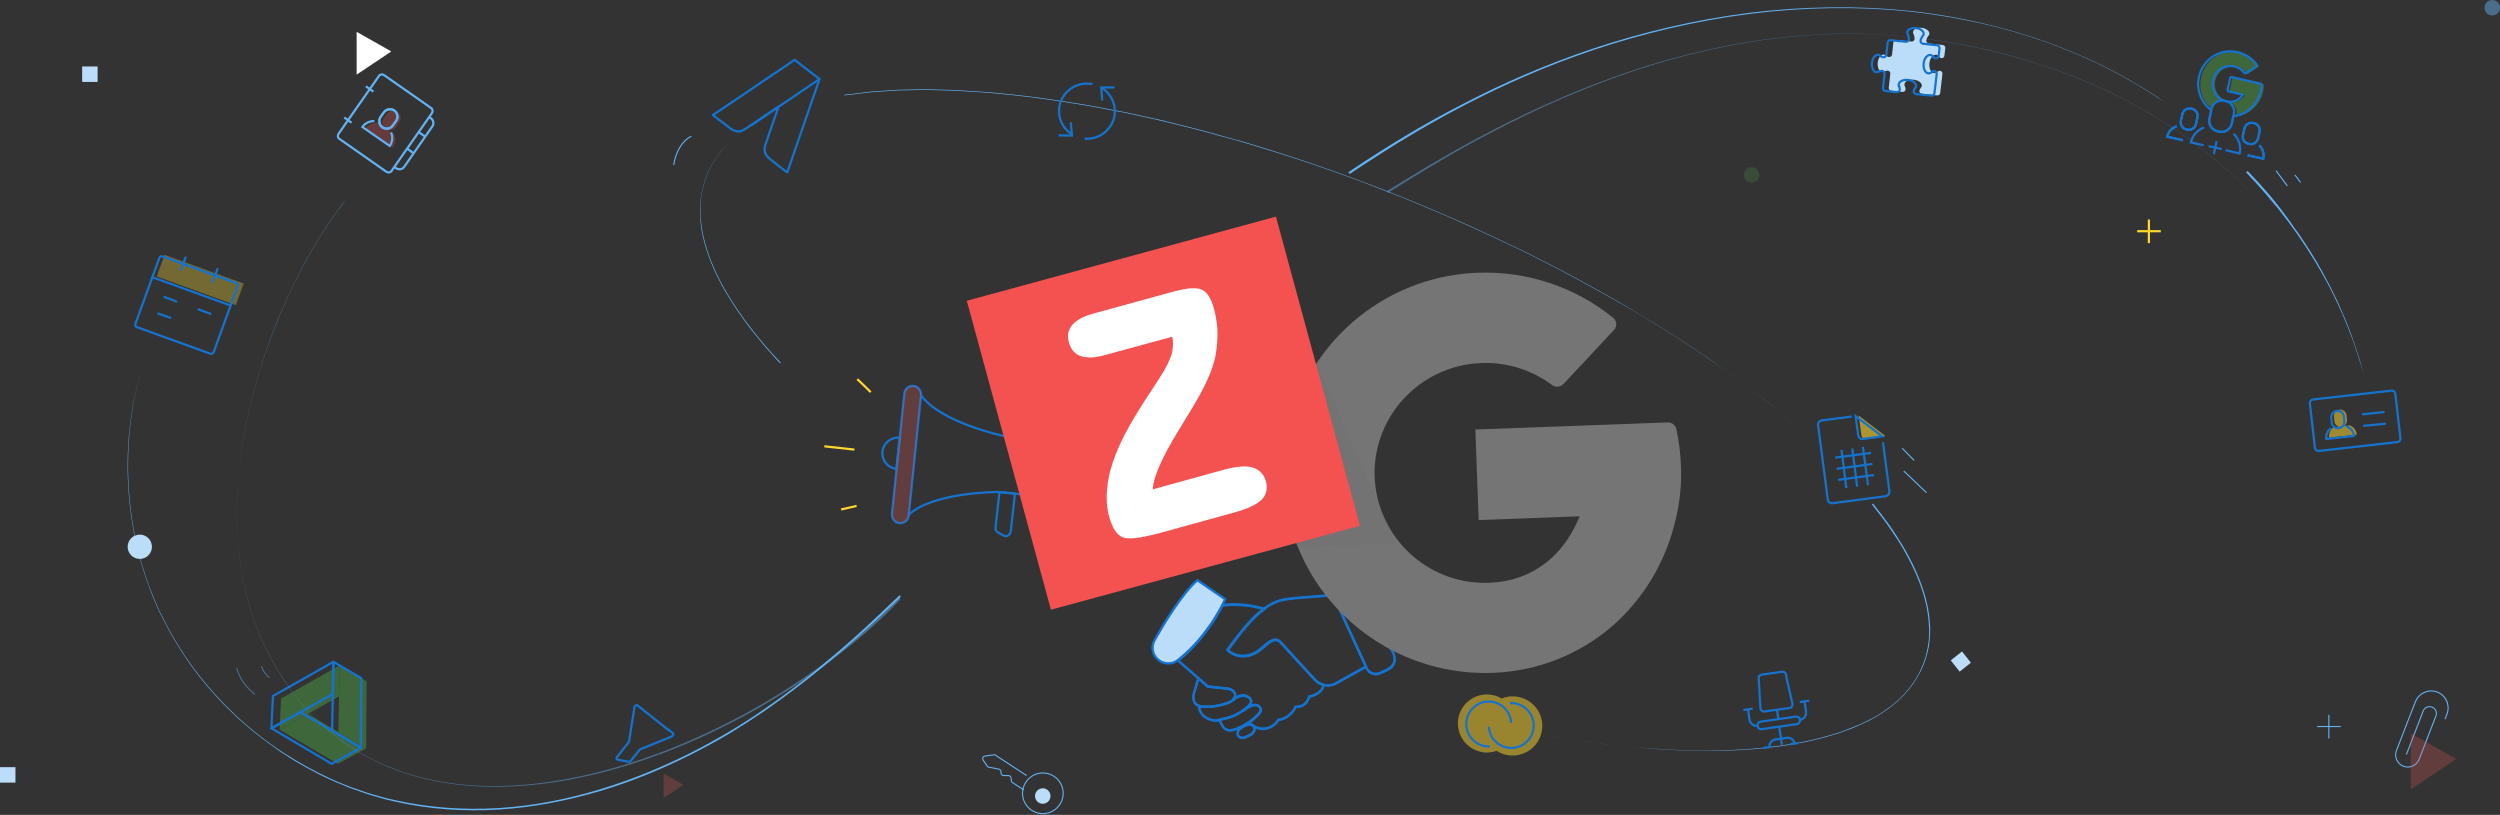 <?xml version="1.0" encoding="utf-8"?>
<!-- Generator: Adobe Illustrator 19.2.1, SVG Export Plug-In . SVG Version: 6.00 Build 0)  -->
<svg version="1.1" id="Layer_1" xmlns="http://www.w3.org/2000/svg" xmlns:xlink="http://www.w3.org/1999/xlink" x="0px" y="0px"
	 viewBox="0 0 1132.1 369" style="enable-background:new 0 0 1132.1 369;" xml:space="preserve">
<rect x="0" y="0" width="1132.1" height="369" fill="#333333" stroke="none"/>
<style type="text/css">
	.st0{opacity:0.43;}
	.st1{fill:#4CAD48;}
	.st2{fill:#63B3F4;}
	.st3{fill:none;stroke:#1573D0;stroke-linecap:round;stroke-linejoin:round;stroke-miterlimit:10;}
	.st4{opacity:0.27;fill:#E15D5B;enable-background:new    ;}
	.st5{fill:none;stroke:#FFD82E;stroke-miterlimit:10;}
	.st6{fill:#BBDDF9;}
	.st7{fill:none;stroke:#1573D0;stroke-miterlimit:10;}
	.st8{opacity:0.32;fill:none;stroke:#1573D0;stroke-miterlimit:10;enable-background:new    ;}
	.st9{fill:none;stroke:#1473D0;stroke-width:2.023;stroke-linecap:round;stroke-linejoin:round;stroke-miterlimit:10;}
	.st10{opacity:0.33;fill:#FCD736;enable-background:new    ;}
	.st11{fill:#FFFFFF;}
	.st12{fill:none;stroke:#01579B;stroke-linecap:round;stroke-linejoin:round;stroke-miterlimit:10;}
	.st13{opacity:0.53;}
	.st14{fill:#FFD82E;}
	.st15{fill:#757575;}
	.st16{opacity:0.19;fill:#6D6E71;enable-background:new    ;}
	.st17{fill:#F45151;}
	.st18{opacity:0.46;fill:none;stroke:#63B3F4;stroke-width:0.5;stroke-miterlimit:10;enable-background:new    ;}
	.st19{fill:none;stroke:#63B3F4;stroke-width:0.5;stroke-miterlimit:10;}
	.st20{opacity:0.6;fill:#FFD82E;enable-background:new    ;}
	.st21{opacity:0.46;}
	.st22{opacity:0.26;}
	.st23{fill:none;stroke:#63B3F4;stroke-miterlimit:10;}
	.st24{opacity:0.21;fill:#4CAD48;enable-background:new    ;}
	.st25{opacity:0.46;fill:#63B3F4;enable-background:new    ;}
	.st26{opacity:0.5;}
</style>
<g class="st0">
	<polygon class="st1" points="139.4,323.3 165.8,338.9 153,345.9 126.6,330.4 	"/>
	<polyline class="st1" points="162.7,337 153.2,331.5 153.8,301.3 166,308.5 165.8,338.9 162.7,337 	"/>
	<polygon class="st1" points="153.5,315.4 126.6,330.4 127.3,316.3 153.8,301.3 	"/>
</g>
<g>
	<path class="st2" d="M848.2,228c0,0,0.6,0.8,1.8,2.4c0.6,0.8,1.3,1.7,2.2,2.8c0.8,1.1,1.8,2.5,2.9,3.9c1.1,1.5,2.2,3.2,3.4,5
		s2.4,3.9,3.8,6.1c2.5,4.4,5.2,9.5,7.4,15.4s4,12.5,4.3,19.7c0.2,1.8,0,3.6-0.1,5.5c0,0.9-0.2,1.8-0.3,2.8c-0.1,0.9-0.2,1.9-0.5,2.8
		c-0.2,0.9-0.4,1.8-0.7,2.8c-0.2,0.9-0.6,1.8-0.9,2.7l-0.5,1.4c-0.2,0.5-0.4,0.9-0.6,1.3c-0.4,0.9-0.8,1.8-1.3,2.6
		c-3.7,7-9.5,12.9-16.4,17.4l-2.6,1.7l-2.7,1.5c-0.9,0.5-1.8,1-2.8,1.4c-0.9,0.4-1.9,0.9-2.8,1.3c-1.9,0.8-3.8,1.7-5.8,2.3l-2.9,1.1
		l-3,0.9c-8,2.5-16.2,4.1-24.3,5.2s-16.2,1.7-24,1.9c-7.8,0.2-15.4,0.1-22.5-0.2c-7.2-0.3-13.9-0.8-20.1-1.4
		c-3.1-0.3-6.1-0.6-8.9-0.9c-2.8-0.3-5.5-0.7-8-1s-4.9-0.7-7-1c-2.2-0.3-4.2-0.6-6-0.9c-3.6-0.5-6.4-1.1-8.4-1.4
		c-1.9-0.3-3-0.5-3-0.5s1,0.2,3,0.5c1.9,0.3,4.7,0.8,8.4,1.4c1.8,0.3,3.8,0.6,6,0.9s4.5,0.6,7,1c2.5,0.3,5.2,0.6,8,1
		c2.8,0.3,5.8,0.6,8.9,0.9c6.2,0.5,13,1,20.1,1.3c7.2,0.3,14.7,0.4,22.5,0.1c7.8-0.2,15.9-0.9,24-2s16.3-2.7,24.3-5.2l3-0.9l2.9-1.1
		c2-0.7,3.9-1.6,5.8-2.3c0.9-0.4,1.9-0.9,2.8-1.3c0.9-0.4,1.9-0.9,2.8-1.4l2.7-1.5l2.6-1.7c3.4-2.3,6.6-4.8,9.3-7.7
		c2.7-2.9,5.1-6.1,6.9-9.6c0.5-0.8,0.8-1.8,1.2-2.6c0.2-0.4,0.4-0.9,0.6-1.3l0.5-1.4c0.3-0.9,0.7-1.8,0.9-2.7
		c0.2-0.9,0.4-1.8,0.6-2.7c0.3-0.9,0.3-1.8,0.5-2.8c0.1-0.9,0.3-1.8,0.3-2.7c0.1-1.8,0.2-3.6,0-5.4c-0.3-7.1-2.1-13.7-4.3-19.6
		c-2.2-5.8-4.9-10.9-7.4-15.3c-1.3-2.2-2.5-4.2-3.8-6c-1.2-1.8-2.3-3.5-3.4-5c-1.1-1.5-2-2.8-2.9-3.9c-0.9-1.1-1.6-2.1-2.2-2.8
		c-1.2-1.5-1.8-2.4-1.8-2.4L848.2,228z"/>
</g>
<g>
	<path class="st2" d="M382.4,42.9c0,0,1.9-0.2,5.3-0.6c1.7-0.2,3.9-0.5,6.4-0.8c2.5-0.2,5.4-0.4,8.7-0.6c3.3-0.3,6.9-0.3,10.8-0.4
		c2,0,4-0.1,6.1-0.1c2.1,0.1,4.3,0.1,6.6,0.2c2.3,0.1,4.6,0.1,7,0.2c2.4,0.2,4.9,0.3,7.4,0.5s5.2,0.3,7.8,0.5
		c2.7,0.3,5.4,0.5,8.2,0.8c11.1,1.1,23.2,2.9,35.8,5c3.2,0.5,6.3,1.2,9.6,1.8c3.2,0.6,6.5,1.2,9.8,1.9c3.3,0.7,6.6,1.5,10,2.2
		s6.7,1.5,10.1,2.4c6.8,1.7,13.7,3.4,20.6,5.4c3.5,1,7,2,10.5,2.9c3.5,1.1,7,2.1,10.5,3.2c14.1,4.3,28.1,9.2,42.2,14.4
		c7,2.6,13.9,5.4,20.8,8.1c6.9,2.9,13.7,5.6,20.4,8.6c6.8,2.9,13.4,6,19.9,9c3.3,1.5,6.5,3.1,9.7,4.6c1.6,0.8,3.2,1.5,4.8,2.3
		s3.1,1.6,4.7,2.4c12.5,6.2,24.4,12.8,35.5,19.1c5.5,3.2,10.9,6.4,16.1,9.6c5.2,3.1,10.1,6.3,14.8,9.3c2.4,1.5,4.6,3.1,6.8,4.6
		s4.4,3,6.5,4.4c4.1,3,8.1,5.7,11.8,8.5c7.3,5.4,13.5,10.3,18.6,14.5c2.5,2.1,4.7,4,6.7,5.6c1.9,1.7,3.5,3.1,4.8,4.3
		c2.6,2.3,4,3.6,4,3.6s-1.4-1.2-4-3.6c-1.3-1.2-2.9-2.6-4.8-4.3c-1.9-1.6-4.2-3.5-6.7-5.6c-5.1-4.1-11.3-9.1-18.6-14.5
		c-3.6-2.7-7.6-5.5-11.8-8.4c-2.1-1.4-4.3-2.9-6.5-4.4s-4.5-3.1-6.8-4.6c-4.7-3-9.6-6.2-14.8-9.3c-5.1-3.2-10.5-6.3-16.1-9.5
		c-11.2-6.3-23-12.9-35.5-19.1c-1.6-0.8-3.1-1.6-4.7-2.4c-1.6-0.8-3.2-1.5-4.8-2.3c-3.2-1.5-6.4-3.1-9.7-4.6c-6.5-3-13.2-6.1-19.9-9
		c-6.7-3-13.6-5.7-20.4-8.6c-6.9-2.7-13.9-5.4-20.8-8.1c-14-5.1-28.1-10.1-42.2-14.3c-3.5-1.1-7-2.1-10.5-3.2c-3.5-1-7-2-10.5-2.9
		c-6.9-2-13.8-3.7-20.6-5.4c-3.4-0.9-6.8-1.6-10.1-2.4c-3.4-0.7-6.7-1.5-10-2.2s-6.6-1.3-9.8-1.9c-3.2-0.6-6.4-1.3-9.6-1.8
		c-12.6-2.1-24.6-3.9-35.8-5c-2.8-0.3-5.5-0.5-8.2-0.8c-2.7-0.2-5.3-0.4-7.8-0.5c-2.5-0.2-5-0.3-7.4-0.5c-2.4-0.1-4.8-0.1-7-0.2
		c-2.3-0.1-4.5-0.1-6.6-0.2c-2.1,0-4.2,0.1-6.1,0.1c-3.9,0.1-7.5,0.1-10.8,0.4c-3.3,0.2-6.2,0.4-8.7,0.6c-2.5,0.3-4.7,0.6-6.4,0.8
		c-3.5,0.4-5.3,0.6-5.3,0.6V42.9z"/>
</g>
<g>
	<path class="st2" d="M353.2,164.5c0,0-0.3-0.4-1-1.1c-0.6-0.7-1.6-1.7-2.7-3c-1.2-1.3-2.6-2.9-4.2-4.8c-1.6-1.9-3.3-4-5.2-6.4
		c-3.7-4.8-7.8-10.6-11.6-17.1c-3.8-6.5-7.2-13.9-9.4-21.7c-1.1-3.9-1.8-7.9-2-11.8c-0.3-4,0-7.9,0.7-11.6s1.9-7.2,3.4-10.3
		c1.5-3.1,3.4-5.8,5.3-8.2c1.9-2.3,3.9-4.3,5.8-5.9c1.9-1.6,3.6-2.9,5-3.9c1.5-1,2.6-1.7,3.4-2.2s1.2-0.7,1.2-0.7s-0.4,0.3-1.2,0.7
		c-0.8,0.5-2,1.2-3.4,2.2c-1.5,1-3.2,2.3-5,3.9c-1.9,1.6-3.8,3.5-5.7,5.9c-1.9,2.3-3.8,5.1-5.3,8.2c-1.5,3.1-2.7,6.6-3.4,10.3
		c-0.7,3.7-0.9,7.6-0.6,11.6c0.3,3.9,1,7.9,2.1,11.8c2.2,7.8,5.6,15.1,9.4,21.6s7.9,12.3,11.6,17c1.8,2.4,3.6,4.5,5.2,6.4
		s3,3.5,4.2,4.8s2.1,2.3,2.8,3c0.6,0.7,1,1.1,1,1.1L353.2,164.5z"/>
</g>
<g>
	<g>
		<g>
			<g>
				<g>
					<g>
						<path class="st3" d="M454.7,197.4l12.2,1.4c4.5,0.5,7.9,4.3,7.4,8.6l-1,9.7c-0.4,4.3-4.5,7.4-9,6.9l-12.2-1.2"/>
						<g>
							<path class="st3" d="M409.5,178.2l-5.6,54.5c-0.2,2.1,1.3,4,3.4,4.2l0,0c2.1,0.2,4-1.3,4.2-3.4l5.6-54.5
								c0.2-2.1-1.3-4-3.4-4.2l0,0C411.6,174.5,409.7,176.1,409.5,178.2z"/>
							<path class="st3" d="M417.1,179c8.8,12.4,37.3,18.4,37.3,18.4"/>
							<path class="st3" d="M451.7,222.8c0,0-29.1,0-40.2,10.3"/>
						</g>
						<path class="st3" d="M454.4,242.5l-2.5-1.4c-0.8-0.4-1.2-1.3-1.1-2.2l1.8-16.1l7,0.7l-1.9,17.2
							C457.4,242.4,455.7,243.3,454.4,242.5z"/>
					</g>
					<path class="st3" d="M399.6,204.5c-0.4,3.9,2.4,7.4,6.3,7.8l1.5-14.1C403.5,197.8,400,200.7,399.6,204.5z"/>
				</g>
			</g>
			<path class="st4" d="M409.5,178.2l-5.6,54.5c-0.2,2.1,1.3,4,3.4,4.2l0,0c2.1,0.2,4-1.3,4.2-3.4l5.6-54.5c0.2-2.1-1.3-4-3.4-4.2
				l0,0C411.6,174.5,409.7,176.1,409.5,178.2z"/>
		</g>
		<g>
			<path class="st5" d="M387.9,229.1c-2.3,0.5-4.7,1.1-7,1.6"/>
			<path class="st5" d="M394.3,177.6c-2-2-4-4-6.1-5.9"/>
		</g>
	</g>
	<line class="st5" x1="373.3" y1="202.1" x2="386.9" y2="203.6"/>
</g>
<g>
	<path class="st6" d="M524.7,298.9l0.1,0.1c2.5,1.9,6.1,1.9,8.6-0.1c14.5-11.4,21.4-27.6,21.4-27.6l-12.6-8.6
		c-7.2,6.4-15.2,19.8-19.4,27.2C521.1,293,521.9,296.8,524.7,298.9z"/>
	<g>
		<g>
			<g>
				<g id="XMLID_9_">
					<path class="st7" d="M631,295.8c0.2,0.6,0.4,1.2,0.5,1.8c0.8,4.7-3.5,6-6.6,7.4c-2.3,1-5,0-6-2.3l-0.3-0.7l-14.8-32.2l0.4-0.2
						l8.5-4.3L631,295.8z"/>
					<path class="st7" d="M572.4,275.8c2.3-1.7,4.6-2.9,7-3.7c4.3-1.3,15.7-1.7,24.3-2.5l0.1,0.2l14.8,32.2l-0.2,0.1l-14,7.8
						c-1.7,0.7-3.5,0.8-5.1,0.3c-1.4-0.4-2.7-1.2-3.8-2.3c-5-5.4-13.5-14.6-15.3-16.7c-2.6-3-5.1-0.8-8.9,2.5
						c-6.5,5.7-13.1,3.1-15.4,0.7C561.1,287.2,566.5,280.1,572.4,275.8z"/>
					<path class="st7" d="M599.2,310.1v0.3c0,3-4.5,5-6.2,5.1c-1.4,3.3-2.7,4.6-6.3,4.7c-1.5,3.2-4.3,5.4-7.8,5.9
						c-1.3,2.2-3.7,3.7-6.2,4c-1.7,0.2-3.5-0.3-4.9-1.1c-0.2-0.3-0.6-0.5-0.9-0.7c-0.3-0.3-0.7-0.6-1-0.9l-0.2-0.2
						c1.5-1,2.8-2.2,4.1-3.5c0.5-0.5,0.9-1,1.1-1.6c0.2-0.6,0-1.3-0.4-1.8c-1.5-1.9-4.4-0.6-6.2,0.7c-0.4,0.3-0.8,0.6-1.2,0.8
						c1.8-1.2,3.7-3,3.5-4.1c-0.2-1.2-1.2-2.1-2.4-2.4c-1.1-0.3-2.4-0.1-3.5,0.3s-1.6,1-2.5,1.6c0.7-0.7,1.3-1.7,1.1-2.7
						s-1-1.7-1.8-2.1s-1.9-0.5-2.8-0.6c-2.5-0.3-7.7-0.8-7.7-0.8l-4.2-3.7l-9-7.9l-0.2-0.3c10.8-8.6,17.3-19.8,20-24.8l0.4-0.1
						c5.4-0.7,12.6-0.1,18.5,1.7c-5.9,4.3-11.3,11.4-16.5,18.6c2.3,2.4,8.8,5,15.4-0.7c3.8-3.3,6.3-5.5,8.9-2.5
						c1.9,2.1,10.3,11.3,15.3,16.7C596.5,309,597.8,309.8,599.2,310.1z"/>
					<path class="st7" d="M562.9,321.8c0.1,0,0.1-0.1,0.2-0.1c0.4-0.2,0.8-0.5,1.2-0.8c1.8-1.3,4.7-2.6,6.2-0.7
						c0.4,0.5,0.6,1.2,0.4,1.8c-0.2,0.6-0.6,1.1-1.1,1.6c-1.3,1.3-2.6,2.5-4.1,3.5c-1.2,0.8-2.4,1.5-3.7,2.1
						c-0.8,0.4-6.1,3.7-8.4-0.5c-0.6-1.1-0.9-1.5-1.4-2.7C554.9,325.1,557.2,325.6,562.9,321.8z"/>
					<path class="st7" d="M566.6,317.6c0.2,1.1-1.8,2.9-3.5,4.1c-0.1,0-0.1,0.1-0.2,0.1c-5.7,3.8-8,3.3-10.7,4.3
						c-1.9,0.8-4.4-0.1-6.1-1.1c-1.7-1-2.9-2.9-3.1-4.9v-0.4c0.9,0.4,2,0.4,3,0.4c3.3,0,6.5-0.5,9.6-1.6c0.9-0.3,1.9-0.7,2.7-1.4
						c1-0.7,1.4-1.2,2.5-1.6s2.4-0.7,3.5-0.3C565.4,315.5,566.4,316.4,566.6,317.6z"/>
					<path class="st7" d="M564.4,328.5c0.4-0.2,0.8-0.3,1.2-0.3c0.4-0.1,0.9,0,1.3,0.1c0.3,0.2,0.6,0.5,0.9,0.7c0,0,0,0.1,0.1,0.1
						c0.5,0.8,0.3,2-0.4,2.8c-0.6,0.8-1.6,1.2-2.5,1.6c-0.7,0.3-1.3,0.6-2.1,0.7c-0.7,0.1-1.5-0.1-2-0.7c-0.8-0.9-0.4-2.4,0.5-3.2
						C562.2,329.5,563.3,328.8,564.4,328.5z"/>
					<path class="st7" d="M566.8,328.3c0.4,0.1,0.7,0.4,0.9,0.7C567.5,328.7,567.1,328.5,566.8,328.3z"/>
					<path class="st8" d="M542.2,262.9l12.6,8.6c0,0-0.4,1-1.3,2.7c-2.6,5.1-9.2,16.3-20,24.8l-0.1,0.1c-2.5,2-6,2-8.6,0.1l-0.1-0.1
						c-2.8-2.1-3.6-5.9-1.9-9C527,282.7,535,269.3,542.2,262.9z"/>
					<path class="st7" d="M559.3,314.4c0.2,1-0.3,2-1.1,2.7c-0.7,0.7-1.7,1.1-2.7,1.4c-3.1,1.1-6.3,1.6-9.6,1.6c-1,0-2.1-0.1-3-0.4
						c-0.6-0.2-1.1-0.5-1.5-0.9c-0.8-0.9-1.1-2.2-1-3.4c0.1-1.2,0.5-2.4,0.9-3.5c0.7-2,0.6-2.7,1.4-4.7l4.2,3.7c0,0,5.1,0.5,7.7,0.8
						c1,0.1,2,0.2,2.8,0.6S559.1,313.4,559.3,314.4z"/>
				</g>
			</g>
		</g>
		<g>
			<path class="st7" d="M524.7,298.9l0.1,0.1c2.5,1.9,6.1,1.9,8.6-0.1c14.5-11.4,21.4-27.6,21.4-27.6l-12.6-8.6
				c-7.2,6.4-15.2,19.8-19.4,27.2C521.1,293,521.9,296.8,524.7,298.9z"/>
			<g>
				<g>
					<g>
						<path class="st7" d="M553.9,273.9c5.4-0.7,12.6-0.1,18.5,1.7"/>
						<path class="st7" d="M606.8,306.7"/>
						<g>
							<path class="st7" d="M618.3,301.9l-14,7.8c-3.1,1.3-6.6,0.5-8.9-2c-5-5.4-13.5-14.6-15.3-16.7c-2.6-3-5.1-0.8-8.9,2.5
								c-6.6,5.7-13.1,3.1-15.4,0.7c7.3-10,14.8-19.6,23.6-22.3c4.3-1.3,15.7-1.7,24.3-2.5l15.1,33c1,2.3,3.7,3.3,6,2.3l0,0
								c3.5-1.6,8.4-3,6.1-9.1l-18.4-30.5l-8.5,4.3"/>
						</g>
					</g>
					<path class="st7" d="M542.7,307c-0.7,2-0.6,2.7-1.4,4.7c-0.4,1.1-0.8,2.3-0.9,3.5s0.2,2.5,1,3.4c1.1,1.2,2.9,1.4,4.5,1.4
						c3.3,0,6.5-0.5,9.6-1.6c1-0.3,1.9-0.7,2.7-1.4c0.7-0.7,1.2-1.7,1.1-2.7c-0.2-1-1-1.7-1.8-2.1c-0.9-0.4-1.9-0.5-2.9-0.6
						c-2.5-0.3-7.7-0.8-7.7-0.8l-13.2-11.5"/>
					<path class="st7" d="M542.9,319.9c0.2,2,1.4,3.9,3.1,4.9c1.7,1,4.2,1.9,6.1,1.1c0.5,1.2,0.8,1.5,1.4,2.7
						c2.2,4.1,7.5,0.8,8.4,0.5c2.9-1.4,5.5-3.3,7.8-5.6c0.5-0.5,0.9-1,1.1-1.6s0-1.3-0.4-1.8c-1.5-1.9-4.4-0.6-6.2,0.7
						c-6.7,4.8-9.1,4.1-12.1,5.2"/>
					<path class="st7" d="M558.2,316.9c1-0.7,1.4-1.2,2.5-1.6c1.1-0.5,2.4-0.7,3.5-0.3s2.2,1.3,2.4,2.4s-2,3.1-3.9,4.4"/>
					<path class="st7" d="M565.9,327.2c1.7,1.9,4.3,3,6.8,2.7s4.9-1.8,6.2-4c3.5-0.4,6.3-2.7,7.8-5.9c3.6-0.1,4.9-1.4,6.3-4.7
						c1.7-0.1,6.2-2.1,6.2-5.1"/>
				</g>
				<path class="st7" d="M564.6,328.2c-1.2,0.3-2.4,1.1-3.3,1.9c-0.9,0.8-1.2,2.3-0.5,3.2c0.5,0.6,1.3,0.7,2,0.7s1.4-0.4,2.1-0.7
					c0.9-0.4,1.8-0.9,2.5-1.6c0.6-0.8,0.9-1.9,0.4-2.8c-0.5-0.7-1.5-1-2.3-0.9s-1.7,0.5-2.4,1"/>
			</g>
		</g>
	</g>
</g>
<g>
	<path class="st2" d="M407.9,270.3c0,0-1.4,1.4-4.2,4c-2.7,2.6-6.7,6.5-12,11.2c-5.2,4.8-11.7,10.4-19.3,16.7
		c-7.6,6.2-16.4,13-26.4,19.9c-5,3.4-10.3,6.8-15.9,10.2c-5.6,3.3-11.6,6.6-17.8,9.7c-12.4,6.2-26,11.9-40.5,16.2
		c-14.5,4.3-30,7.4-45.8,8.4c-15.9,1-32.2-0.1-47.9-3.8c-4-0.8-7.8-2.1-11.7-3.2l-5.7-2c-0.9-0.3-1.9-0.7-2.8-1l-2.8-1.2
		c-7.5-2.9-14.6-6.7-21.4-10.7c-1.7-1.1-3.4-2.1-5-3.2c-1.7-1-3.3-2.2-4.9-3.4c-3.3-2.2-6.3-4.7-9.4-7.1c-1.5-1.2-2.9-2.6-4.4-3.8
		l-2.2-1.9c-0.7-0.6-1.4-1.3-2.1-2c-1.4-1.3-2.7-2.7-4.1-4c-1.3-1.4-2.6-2.8-3.9-4.2c-10.3-11.1-18.3-23.5-24.5-36
		c-0.4-0.8-0.8-1.5-1.2-2.3c-0.3-0.8-0.7-1.6-1-2.4c-0.7-1.6-1.4-3.1-2-4.7c-1.2-3.2-2.4-6.2-3.4-9.4c-2.1-6.2-3.5-12.3-4.8-18.2
		c-2.3-11.9-3.1-23-3-32.8s1.1-18.4,2.3-25.3c1.3-6.9,2.6-12.3,3.7-16c1.1-3.6,1.7-5.6,1.7-5.6s-0.6,1.9-1.7,5.6
		c-1,3.6-2.4,9-3.6,16s-2.1,15.5-2.2,25.3s0.7,20.9,3,32.8c1.3,5.9,2.7,12.1,4.8,18.2c0.9,3.1,2.2,6.2,3.4,9.3
		c0.6,1.6,1.3,3.1,2,4.7c0.3,0.8,0.7,1.6,1,2.4c0.4,0.8,0.8,1.5,1.2,2.3c6.1,12.4,14.2,24.8,24.5,35.9c1.3,1.4,2.6,2.8,3.9,4.2
		c1.4,1.3,2.7,2.7,4.1,4c0.7,0.7,1.4,1.4,2.1,2l2.2,1.9c1.5,1.3,2.9,2.6,4.4,3.8c3.1,2.4,6.1,4.9,9.4,7.1c1.6,1.1,3.2,2.3,4.9,3.3
		s3.4,2.1,5,3.1c6.8,4,13.9,7.7,21.4,10.7l2.8,1.1c0.9,0.4,1.9,0.7,2.8,1l5.7,2c3.9,1.1,7.7,2.3,11.7,3.1
		c15.7,3.6,31.9,4.7,47.8,3.7c15.8-1,31.2-4.1,45.7-8.5s28-10,40.4-16.2c6.2-3.1,12.1-6.4,17.7-9.7c5.6-3.3,10.9-6.7,15.9-10.2
		c10-6.8,18.7-13.6,26.3-19.9c7.6-6.3,14-11.9,19.2-16.7c5.2-4.8,9.2-8.6,11.9-11.2c2.7-2.6,4.2-4,4.2-4L407.9,270.3z"/>
</g>
<g>
	<path class="st2" d="M980.6,46.6c0,0-1.3-0.9-3.7-2.5s-6-3.9-10.6-6.6c-4.7-2.7-10.4-5.9-17.2-9.1c-6.8-3.2-14.6-6.5-23.3-9.6
		c-8.7-3-18.3-5.9-28.6-8.2s-21.3-4.2-32.8-5.4c-23-2.4-47.7-2-72.1,1.1c-24.4,3.1-48.5,8.9-70.3,16.2c-21.9,7.3-41.6,16.2-58,24.7
		s-29.5,16.5-38.6,22.3c-4.5,2.9-8.1,5.2-10.5,6.8c-2.4,1.6-3.7,2.5-3.7,2.5l-0.6-0.8c0,0,1.3-0.9,3.7-2.5c2.4-1.6,5.9-3.9,10.5-6.8
		c9.1-5.8,22.3-13.8,38.8-22.2c16.4-8.5,36.2-17.3,58.1-24.6c21.9-7.3,46-13,70.5-16.1c24.5-3,49.3-3.3,72.2-0.9
		c11.5,1.2,22.5,3.1,32.8,5.5s19.9,5.2,28.7,8.3c8.7,3.1,16.5,6.4,23.3,9.6s12.5,6.4,17.2,9.1c4.6,2.7,8.2,5,10.6,6.6
		C979.3,45.7,980.6,46.6,980.6,46.6z"/>
</g>
<g>
	<path class="st2" d="M1072.2,176.8c0,0-0.4-1.7-1.2-4.8c-0.2-0.8-0.4-1.6-0.6-2.5c-0.3-0.9-0.5-1.9-0.9-2.9c-0.3-1-0.6-2.2-1-3.3
		c-0.4-1.2-0.8-2.4-1.2-3.7c-0.4-1.3-0.8-2.6-1.3-4s-1-2.8-1.6-4.2c-0.5-1.4-1.1-2.9-1.7-4.4s-1.2-3-1.9-4.6
		c-1.4-3.1-2.8-6.2-4.4-9.4c-1.5-3.2-3.3-6.3-5-9.4c-1.8-3.1-3.6-6.2-5.5-9.1c-1.8-3-3.9-5.8-5.7-8.6c-1-1.4-2-2.7-2.9-4
		c-0.5-0.7-0.9-1.3-1.4-1.9c-0.5-0.6-1-1.2-1.4-1.8c-0.9-1.2-1.9-2.4-2.7-3.5c-0.9-1.1-1.8-2.2-2.7-3.2c-0.9-1-1.7-2-2.5-3
		c-0.8-0.9-1.6-1.8-2.3-2.6c-0.7-0.8-1.4-1.6-2-2.3c-0.6-0.7-1.2-1.3-1.8-1.9c-2.1-2.3-3.4-3.6-3.4-3.6l0.7-0.7c0,0,1.2,1.3,3.4,3.6
		c0.5,0.6,1.1,1.2,1.8,1.9c0.6,0.7,1.3,1.5,2,2.3s1.5,1.7,2.3,2.6c0.8,0.9,1.6,1.9,2.5,3c0.8,1,1.7,2.1,2.6,3.3
		c0.9,1.2,1.8,2.3,2.7,3.6c0.5,0.6,0.9,1.2,1.4,1.9c0.5,0.6,0.9,1.3,1.4,2c0.9,1.3,1.9,2.7,2.9,4c1.9,2.8,3.8,5.7,5.7,8.7
		c1.9,3,3.7,6.1,5.4,9.2c1.7,3.2,3.4,6.3,4.9,9.5c1.6,3.1,3,6.3,4.3,9.4c0.7,1.5,1.3,3.1,1.9,4.6s1.2,3,1.7,4.4s1,2.9,1.5,4.2
		c0.5,1.4,0.9,2.7,1.3,4s0.8,2.5,1.2,3.7c0.3,1.2,0.6,2.3,0.9,3.3c0.3,1.1,0.6,2,0.8,2.9c0.3,0.9,0.4,1.8,0.6,2.5
		C1071.8,175.1,1072.2,176.8,1072.2,176.8z"/>
</g>
<g>
	<polygon class="st3" points="136.1,322.5 163.4,338.6 150.2,345.9 122.9,329.8 	"/>
	<polyline class="st3" points="160.2,336.7 150.4,330.9 151,299.7 163.6,307.1 163.4,338.6 160.2,336.7 	"/>
	<polygon class="st3" points="150.7,314.3 122.9,329.8 123.6,315.2 151,299.7 	"/>
</g>
<g class="st0">
	<g>
		<path class="st1" d="M1025.2,38.7c0-0.3-0.2-0.6-0.5-0.6l-13.1-3c-0.3-0.1-0.7,0.1-0.7,0.5l-1.2,5.3c-0.1,0.3,0.1,0.7,0.5,0.7
			l6.5,1.5c-1.9,2.6-4.6,3.7-7.5,3c-4.3-1-7-5.3-6-9.7c1-4.3,5.3-7.1,9.6-6.1c1.8,0.4,3.4,1.4,4.5,2.9c0.2,0.2,0.5,0.3,0.8,0.1
			l4.5-2.9c0.1-0.1,0.2-0.2,0.3-0.4c0-0.2,0-0.3-0.1-0.5c-2.1-2.9-5.1-4.9-8.6-5.7c-7.8-1.8-15.6,3.2-17.4,11.1
			c-1.4,6,0.8,11.4,4.6,13.9l1.1-1.9c1.5-1.1,3.3-1.6,5.8-1l0.8,0.2c2.5,0.6,4.1,3.1,3.6,5.7l-0.2,1c4.9-0.6,9.3-3.7,11.5-8.6
			c0.4-0.9,0.7-1.8,0.9-2.8C1025,40.5,1025.1,39.6,1025.2,38.7z"/>
	</g>
</g>
<g>
	<g>
		<g>
			<g>
				<g>
					<path class="st7" d="M1004.9,59.6l-0.8-0.2c-2.5-0.6-4.1-3.1-3.6-5.7l1-4.5c0.6-2.5,3.1-4.1,5.7-3.6l0.8,0.2
						c2.5,0.6,4.1,3.1,3.6,5.7l-1,4.5C1010,58.6,1007.5,60.2,1004.9,59.6z"/>
				</g>
				<g>
					<path class="st7" d="M1018.6,65.2l-0.5-0.1c-1.7-0.4-2.8-2.1-2.4-3.9l0.7-3.1c0.4-1.7,2.1-2.8,3.9-2.4l0.5,0.1
						c1.7,0.4,2.8,2.1,2.4,3.9l-0.7,3.1C1022,64.5,1020.3,65.6,1018.6,65.2z"/>
					<path class="st7" d="M1023.1,65.8c1.6,1.6,2.3,3.8,1.8,6.1l0,0l-7.1-1.6"/>
				</g>
			</g>
			<g>
				<path class="st7" d="M990,58.6l0.5,0.1c1.7,0.4,3.5-0.7,3.9-2.4l0.7-3.1c0.4-1.7-0.7-3.5-2.4-3.9l-0.5-0.1
					c-1.7-0.4-3.5,0.7-3.9,2.4l-0.7,3.1C987.2,56.4,988.3,58.2,990,58.6z"/>
				<path class="st7" d="M985.7,57.2c-2.1,0.7-3.8,2.4-4.3,4.7l0,0l7.1,1.6"/>
			</g>
		</g>
		<g>
			<g>
				<path class="st7" d="M1001.5,50c-4.6-3.3-7.1-9.3-5.7-15.3c1.8-7.9,9.6-12.9,17.4-11.1c3.5,0.8,6.5,2.8,8.6,5.7
					c0.1,0.1,0.1,0.3,0.1,0.5s-0.1,0.3-0.3,0.4l-4.5,2.9c-0.3,0.2-0.6,0.1-0.8-0.1c-1.1-1.5-2.7-2.5-4.5-2.9c-4.3-1-8.6,1.8-9.6,6.1
					c-1,4.4,1.7,8.7,6,9.7c2.9,0.7,5.6-0.4,7.5-3l-6.5-1.5c-0.3-0.1-0.5-0.4-0.5-0.7l1.2-5.3c0.1-0.3,0.4-0.5,0.7-0.5l13.1,3
					c0.3,0.1,0.5,0.3,0.5,0.6c0,0.9-0.2,1.8-0.4,2.7c-0.2,1-0.5,1.9-0.9,2.8c-2.2,4.9-6.6,8.1-11.5,8.6"/>
			</g>
		</g>
		<g>
			<g>
				<g>
					<path class="st7" d="M1011.4,52.6l-0.8,3.5c-0.6,2.5-3.1,4.1-5.7,3.6l-0.8-0.2c-2.5-0.6-4.1-3.1-3.6-5.7l0.9-3.8"/>
					<path class="st7" d="M1007.8,68l6.4,1.5l0,0c0.8-3.3-0.4-6.6-2.7-8.9"/>
					<path class="st7" d="M998.1,57.7c-2.9,1.1-5.3,3.6-6,6.8l0,0l5.8,1.3"/>
				</g>
				<g>
					<path class="st7" d="M1018.6,65.2l-0.5-0.1c-1.7-0.4-2.8-2.1-2.4-3.9l0.7-3.1c0.4-1.7,2.1-2.8,3.9-2.4l0.5,0.1
						c1.7,0.4,2.8,2.1,2.4,3.9l-0.7,3.1C1022,64.5,1020.3,65.6,1018.6,65.2z"/>
					<path class="st7" d="M1023.1,65.8c1.6,1.6,2.3,3.8,1.8,6.1l0,0l-7.1-1.6"/>
				</g>
			</g>
			<g>
				<path class="st7" d="M990,58.6l0.5,0.1c1.7,0.4,3.5-0.7,3.9-2.4l0.7-3.1c0.4-1.7-0.7-3.5-2.4-3.9l-0.5-0.1
					c-1.7-0.4-3.5,0.7-3.9,2.4l-0.7,3.1C987.2,56.4,988.3,58.2,990,58.6z"/>
				<path class="st7" d="M985.7,57.2c-2.1,0.7-3.8,2.4-4.3,4.7l0,0l7.1,1.6"/>
			</g>
		</g>
	</g>
	<g>
		<line class="st7" x1="1003.8" y1="63.9" x2="1002.5" y2="69.8"/>
		<line class="st7" x1="1006.1" y1="67.5" x2="1000.2" y2="66.2"/>
	</g>
</g>
<g>
	<path class="st9" d="M803.8,310.4"/>
	<g>
		<g>
			<g>
				<path class="st7" d="M813.7,327.9l-16,2.3c-0.9,0.1-1.7-0.5-1.8-1.4v-0.2c-0.1-0.9,0.5-1.7,1.4-1.8l16-2.3
					c0.9-0.1,1.7,0.5,1.8,1.4v0.2C815.2,326.9,814.6,327.8,813.7,327.9z"/>
				<line class="st7" x1="804.7" y1="321.4" x2="805.3" y2="325.6"/>
				<line class="st7" x1="805.7" y1="329" x2="806.9" y2="337.2"/>
				<g>
					<path class="st7" d="M815.1,326c1.8-0.3,3-2,2.7-3.8l-0.6-4.5"/>
					<line class="st7" x1="815" y1="317.9" x2="819.3" y2="317.3"/>
				</g>
				<g>
					<path class="st7" d="M795.9,328.7c-1.8,0.3-3.4-1.1-3.7-2.9l-0.6-4.5"/>
					<line class="st7" x1="793.7" y1="320.9" x2="789.5" y2="321.5"/>
				</g>
			</g>
			<path class="st7" d="M801.3,338.3L801.3,338.3c-0.2-1.6,0.9-3.1,2.5-3.4l5.4-0.8c1.6-0.2,3.1,0.9,3.4,2.5l0,0"/>
		</g>
		<path class="st7" d="M809,307l2.7,11.7c0.2,0.9-0.4,1.8-1.3,1.9l-11.4,1.6c-0.9,0.1-1.7-0.5-1.8-1.4l-0.8-13.6
			c-0.1-0.8,0.5-1.6,1.4-1.7l9.2-1.3c0.8-0.1,1.6,0.4,1.8,1.2L809,307"/>
		<line class="st7" x1="810.6" y1="337" x2="814.2" y2="336.5"/>
		<line class="st7" x1="798.6" y1="338.7" x2="802.1" y2="338.2"/>
	</g>
	<path class="st9" d="M803.8,310.4"/>
</g>
<g>
	<path class="st3" d="M359.8,27.1c3.8,2.9,7.5,5.8,11.3,8.7c-4.9,14.1-9.7,28.2-14.6,42.3c-0.2-0.2-0.3-0.2-0.4-0.3
		c-2.4-1.8-4.8-3.7-7.2-5.6c-0.4-0.3-0.7-0.6-1-0.9c-1.6-1.5-2-3.4-1.4-5.4c1.2-3.8,2.6-7.6,3.9-11.4c0.7-2,1.4-4,2.1-6.1
		c-0.1,0.1-0.2,0.1-0.3,0.1c-4.8,3.2-9.6,6.5-14.4,9.7c-0.8,0.5-1.6,1-2.5,1.2c-1.7,0.3-3.2-0.2-4.5-1.2c-2.6-2-5.3-4.1-8-6.1
		l0.1-0.1h0.1c3.3-2.2,6.5-4.4,9.8-6.6c8.2-5.6,16.4-11.1,24.7-16.7C358.2,28.2,359,27.7,359.8,27.1z"/>
	<line class="st3" x1="371.1" y1="35.8" x2="340.4" y2="56.6"/>
</g>
<rect x="85.5" y="107.8" transform="matrix(0.341 -0.94 0.94 0.341 -59.515 168.801)" class="st10" width="10.4" height="38.1"/>
<g>
	<g>
		<path class="st3" d="M95.3,160.2l-33.4-12.1c-0.6-0.2-0.8-0.8-0.6-1.4l10.9-30c0.2-0.6,0.8-0.8,1.4-0.6l33.4,12.1
			c0.6,0.2,0.8,0.8,0.6,1.4l-10.9,30C96.4,160.1,95.8,160.4,95.3,160.2z"/>
		<line class="st3" x1="68.9" y1="125.5" x2="104.3" y2="138.3"/>
		<g>
			<line class="st3" x1="84" y1="116.6" x2="82" y2="122.2"/>
			<line class="st3" x1="98.5" y1="121.8" x2="96.4" y2="127.5"/>
		</g>
	</g>
	<line class="st3" x1="74.5" y1="134.5" x2="79.8" y2="136.5"/>
	<line class="st3" x1="89.9" y1="140.1" x2="95.3" y2="142.1"/>
	<line class="st3" x1="71.7" y1="142" x2="77.1" y2="143.9"/>
</g>
<g>
	<g>
		<g>
			<g>
				<g>
					<path class="st11" d="M860.8,40.1c0,0.1,0.1,0.1,0.1,0.2C860.9,40.2,860.9,40.2,860.8,40.1z"/>
					<path class="st11" d="M868.3,40.8c-0.1,0.1-0.1,0.2-0.2,0.2C868.2,41,868.2,40.9,868.3,40.8z"/>
					<path class="st6" d="M878.6,42.1c-0.1,0.7-0.7,1.2-1.4,1.1l-6.9-0.7c-0.7-0.1-1.3-0.8-1.1-1.5c0.1-0.4,0.3-0.8,0.6-1.2
						c0.1-0.1,0.1-0.2,0.2-0.2l0,0c0.1-0.2,0.2-0.5,0.3-0.7c0.1-1.3-1.5-2.6-3.7-2.8s-4,0.7-4.2,2c0,0.3,0,0.5,0.1,0.8l0,0
						c0,0.1,0.1,0.1,0.1,0.2l0,0c0.2,0.4,0.3,0.8,0.3,1.3c0,0.7-0.6,1.3-1.4,1.2l-5.1-0.5c-0.7-0.1-1.2-0.7-1.1-1.4l0.7-6.3
						c0.1-0.8-0.6-1.5-1.4-1.4c-0.4,0-0.8,0.2-1.1,0.3c-0.1,0-0.2,0.1-0.2,0.1l0,0h-0.1c-0.3,0.1-0.6,0.2-0.9,0.2
						c-1.3-0.1-2.2-2-2-4.2s1.5-3.8,2.8-3.7c0.3,0,0.6,0.2,0.9,0.4l0.2,0.2c0.3,0.2,0.6,0.4,1,0.5c0.7,0.2,1.5-0.3,1.6-1.1l0.6-5.5
						c0.1-0.7,0.7-1.2,1.4-1.1l6.8,0.7c0.7,0.1,1.4-0.5,1.4-1.2c0-0.5-0.1-1.1-0.2-1.5c-0.1-0.2-0.2-0.5-0.3-0.7
						c-0.1-0.1-0.1-0.2-0.1-0.3c-0.1-0.2-0.1-0.4-0.1-0.6c0.1-1.3,1.9-2.1,3.9-1.9s3.6,1.4,3.5,2.7c0,0.3-0.2,0.6-0.4,0.9
						c-0.2,0.3-0.5,0.6-0.6,0.9c-0.2,0.4-0.4,0.8-0.4,1.3c-0.1,0.6,0.5,1.2,1.1,1.3l6.4,0.7c0.7,0.1,1.2,0.7,1.1,1.4l-0.4,3.4
						c-0.1,1.2-1.6,1.5-2.3,0.6l0,0c-0.4-0.6-0.9-1-1.5-1c-1.4-0.1-2.8,1.6-3,3.9c-0.2,2.3,0.7,4.3,2.1,4.4c0.6,0.1,1.2-0.2,1.7-0.7
						l0,0c0.3-0.3,0.7-0.4,1.1-0.3c0.6,0.1,1.1,0.6,1,1.4L878.6,42.1z"/>
				</g>
			</g>
		</g>
	</g>
	<g>
		<g>
			<g>
				<g>
					<path class="st12" d="M859.9,39c0,0.1,0.1,0.1,0.1,0.2C860,39.1,860,39,859.9,39z"/>
					<path class="st12" d="M867.4,39.7c-0.1,0.1-0.1,0.2-0.2,0.2C867.3,39.9,867.3,39.8,867.4,39.7z"/>
					<path class="st3" d="M876,42.2c-0.1,0.7-0.7,1.2-1.4,1.1l-6.9-0.7c-0.7-0.1-1.3-0.8-1.1-1.5c0.1-0.4,0.3-0.8,0.6-1.2
						c0.1-0.1,0.1-0.2,0.2-0.2l0,0c0.1-0.2,0.2-0.5,0.3-0.7c0.1-1.3-1.5-2.6-3.7-2.8s-4,0.7-4.2,2c0,0.3,0,0.5,0.1,0.8l0,0
						c0,0.1,0.1,0.1,0.1,0.2l0,0c0.2,0.4,0.3,0.8,0.3,1.3c0,0.7-0.6,1.3-1.4,1.2l-5.1-0.5c-0.7-0.1-1.2-0.7-1.1-1.4l0.7-6.3
						c0.1-0.8-0.6-1.5-1.4-1.4c-0.4,0-0.8,0.2-1.1,0.3c-0.1,0-0.2,0.1-0.2,0.1l0,0h-0.1c-0.3,0.1-0.6,0.2-0.9,0.2
						c-1.3-0.1-2.2-2-2-4.2s1.5-3.8,2.8-3.7c0.3,0,0.6,0.2,0.9,0.4l0.2,0.2c0.3,0.2,0.6,0.4,1,0.5c0.7,0.2,1.5-0.3,1.6-1.1l0.6-5.5
						c0.1-0.7,0.7-1.2,1.4-1.1l6.8,0.7c0.7,0.1,1.4-0.5,1.4-1.2c0-0.5-0.1-1.1-0.2-1.5c-0.1-0.2-0.2-0.5-0.3-0.7
						c-0.1-0.1-0.1-0.2-0.1-0.3c-0.1-0.2-0.1-0.4-0.1-0.6c0.1-1.3,1.9-2.1,3.9-1.9c2,0.2,3.6,1.4,3.5,2.7c0,0.3-0.2,0.6-0.4,0.9
						c-0.2,0.3-0.5,0.6-0.6,0.9c-0.2,0.4-0.4,0.8-0.4,1.3c-0.1,0.6,0.5,1.2,1.1,1.3l6.4,0.7c0.7,0.1,1.2,0.7,1.1,1.4l-0.4,3.4
						c-0.1,1.2-1.6,1.5-2.3,0.6l0,0c-0.4-0.6-0.9-1-1.5-1c-1.4-0.1-2.8,1.6-3,3.9c-0.2,2.3,0.7,4.3,2.1,4.4c0.6,0.1,1.2-0.2,1.7-0.7
						l0,0c0.3-0.3,0.7-0.4,1.1-0.3c0.6,0.1,1.1,0.6,1,1.4L876,42.2z"/>
				</g>
			</g>
		</g>
	</g>
</g>
<path class="st3" d="M302.3,330.1l2.4,1.9c0.5,0.4,0.1,1.3-0.5,1.5l-14.2,5.8c-0.2,0-0.4,0.2-0.5,0.4l-3.9,4.9
	c-0.2,0.2-0.5,0.4-0.7,0.4l-5.3-1c-0.5-0.2-0.6-0.7-0.2-1.2l5.3-6.7c0.1-0.2,0.2-0.4,0.2-0.6l2.4-15.2c0-0.7,0.8-1.2,1.3-0.9
	l14.4,11.4"/>
<g>
	<g class="st13">
		<g>
			<g>
				<path class="st14" d="M1060.3,193.3L1060.3,193.3c-1.6,0.2-3-0.9-3.2-2.5l-0.2-2.1c-0.2-1.6,0.9-3,2.5-3.2l0,0
					c1.6-0.2,3,0.9,3.2,2.5l0.2,2.1C1063,191.7,1061.9,193.1,1060.3,193.3z"/>
				<path class="st14" d="M1056.6,193.5c-1.3,1.1-2.1,2.9-1.9,4.7l0,0l12.6-1.4l0,0c-0.2-1.9-1.4-3.4-3.1-4.2"/>
			</g>
		</g>
	</g>
	<g>
		<g>
			<g>
				<g>
					<path class="st3" d="M1059.1,193.9L1059.1,193.9c-1.6,0.2-3-0.9-3.2-2.5l-0.2-2.1c-0.2-1.6,0.9-3,2.5-3.2l0,0
						c1.6-0.2,3,0.9,3.2,2.5l0.2,2.1C1061.8,192.3,1060.6,193.7,1059.1,193.9z"/>
					<path class="st3" d="M1055.3,194.1c-1.3,1.1-2.1,2.9-1.9,4.7l0,0l12.6-1.4l0,0c-0.2-1.9-1.4-3.4-3.1-4.2"/>
				</g>
			</g>
		</g>
		<path class="st3" d="M1084.7,178.3l2.3,20.1c0.1,0.9-0.5,1.7-1.4,1.8l-35.5,4c-0.9,0.1-1.7-0.5-1.8-1.4l-2.3-20.1
			c-0.1-0.9,0.5-1.7,1.4-1.8l35.5-4C1083.8,176.8,1084.6,177.4,1084.7,178.3z"/>
		<line class="st3" x1="1070.6" y1="192.8" x2="1080" y2="191.9"/>
		<line class="st3" x1="1070" y1="187.6" x2="1079.4" y2="186.6"/>
	</g>
</g>
<g id="XMLID_7_">
	<path class="st15" d="M760.1,229c-3.8,22.5-14.9,41.7-30.8,55.2c-14.5,12.2-32.9,19.7-53.3,20.5c-14.1,0.5-27.5-2.2-39.7-7.4
		c-12.1-5.2-22.9-13-31.7-22.7c-13.8-15.2-22.5-35.2-23.3-57.2c-0.4-12.3,1.6-24.1,5.7-35c12.6-33.2,44.3-57.5,82.2-58.9
		c22.3-0.8,44,6.4,61.3,20.4c0.8,0.7,1.3,1.6,1.4,2.7c0.1,1-0.3,2.1-1,2.8L708,173.9c-1.3,1.4-3.6,1.6-5.1,0.5
		c-9.2-6.9-20.6-10.5-32.1-10c-22.1,0.8-40.4,15.8-46.3,35.8c-1.5,5-2.2,10.3-2,15.8c0.5,12.5,5.6,23.8,13.6,32.3
		c9.6,10.1,23.3,16.2,38.3,15.6c11-0.4,20.6-4.3,28.2-11.2c5.3-4.8,9.6-11.2,12.7-18.9l-45.7,1.7l-1.5-41l87.1-3.2
		c1.8-0.1,3.5,1.2,3.9,3c1.2,5.4,1.9,11,2.1,16.6C761.5,216.8,761.1,223,760.1,229z"/>
</g>
<path class="st16" d="M587.2,247.6l45-1.2l-35.9-82.1c0,0-16,16.9-14.5,41.9C581.7,206.2,579.2,233.9,587.2,247.6z"/>
<g>
	<g id="XMLID_1_">
		<polygon class="st17" points="615.7,237.6 615.8,238.1 475.9,276.1 437.8,136.2 438.5,136 577.8,98.1 		"/>
	</g>
</g>
<path class="st11" d="M570.9,213.8c-1.1-1-2.4-1.8-4.1-2.2c-1.7-0.4-3.6-0.5-5.9-0.2c-2.2,0.2-4.6,0.7-7.4,1.5l-31.5,8.7
	c0.1-2.5,1-5.9,2.8-10c2-4.7,5-10.4,9.1-17l0,0c1.4-2.3,2.5-4.1,3.2-5.3c0.5-0.8,1.3-2,2.2-3.6c6.4-10.4,10.1-18.6,11.2-25
	c0.6-3.6,0.9-7.2,0.8-10.7c0-1-0.1-1.9-0.2-2.9c-0.3-2.5-0.7-5-1.4-7.4c-0.6-2.2-1.3-4-2.2-5.4s-1.9-2.5-3.2-3.1
	c-1.4-0.7-3.3-0.8-5.7-0.6c-2,0.2-4.3,0.7-7.1,1.4l-36.4,10c-4.4,1.2-7.6,2.9-9.5,5.1c-1.5,1.7-2.2,3.9-1.9,6.2
	c0.1,0.6,0.2,1.2,0.4,1.9c0.8,3.1,2.7,5.2,5.5,6.1c1.6,0.5,3.6,0.7,5.8,0.5c1.5-0.2,3.1-0.5,4.9-1l30.5-8.3c0.1,0.5,0.2,1.1,0.3,1.6
	c0.2,1.9,0,3.9-0.4,5.8c-0.7,2.7-2.6,6.6-5.8,11.6c-0.9,1.4-2.3,3.5-4.2,6.4c-7.3,11-12.5,20.2-15.4,27.7l0,0l0,0
	c-2.1,5.2-3.4,10.3-3.9,15.1c-0.3,2.9-0.3,5.6-0.1,8.1c0.2,1.8,0.5,3.6,1,5.3c0.7,2.4,1.5,4.4,2.5,6c1,1.5,2.2,2.6,3.5,3.2
	c1.3,0.5,3.1,0.6,5.5,0.4c3.1-0.3,7.2-1.2,12.4-2.6l33-9.1c5.8-1.6,9.8-3.5,12.1-5.7c1.8-1.8,2.5-4,2.3-6.6c-0.1-0.6-0.2-1.3-0.4-2
	C572.7,216.2,572,214.9,570.9,213.8z"/>
<path class="st18" d="M115.4,314.4c-3.8-3-7.2-7.3-8.2-12"/>
<path class="st18" d="M122.1,306.9c-1.7-1.2-3.1-3.2-3.7-5.2"/>
<line class="st19" x1="1039.2" y1="79.2" x2="1041.8" y2="82.6"/>
<line class="st19" x1="1030.7" y1="77.3" x2="1035.8" y2="84.2"/>
<path class="st19" d="M313.1,61.7c-4.4,2-7.3,7.7-8,13"/>
<g>
	<path class="st7" d="M494.7,38.1c-0.5-0.1-1-0.2-1.4-0.2c-6.9-0.6-13.1,4.5-13.7,11.3c-0.4,4.7,1.9,9.1,5.6,11.5"/>
	<path class="st7" d="M491.1,62.8c6.9,0.6,13.1-4.5,13.7-11.3c0.4-4.8-1.9-9.2-5.7-11.6"/>
	<polyline class="st7" points="484.9,55.4 485.4,61.4 479.4,61.3 	"/>
	<polyline class="st7" points="499.1,45.5 498.7,39.6 504.7,39.6 	"/>
</g>
<g>
	<path class="st20" d="M844.8,198.6l8.9-1.2l-12-9.2l1.2,8.9C843,198.1,843.9,198.7,844.8,198.6z"/>
	<g>
		<g>
			<g>
				<path class="st7" d="M852.7,200.3l1.6,12.4l1.3,9.7c0.1,1.1-0.6,2.1-1.7,2.3l-24.1,3.2c-1,0.1-2-0.6-2.1-1.6l-4.4-33.8
					c-0.1-1,0.6-2,1.6-2.1l13.7-1.8"/>
				<path class="st7" d="M843.4,198.8l8.9-1.2l-12-9.2l1.2,8.9C841.7,198.3,842.5,198.9,843.4,198.8z"/>
				<g>
					<line class="st7" x1="831.1" y1="207.2" x2="847.3" y2="205.1"/>
					<line class="st7" x1="831.7" y1="212.3" x2="847.9" y2="210.1"/>
					<line class="st7" x1="832.4" y1="217.3" x2="848.6" y2="215.1"/>
				</g>
			</g>
			<line class="st7" x1="833.9" y1="203.7" x2="836.1" y2="221"/>
			<line class="st7" x1="838.8" y1="203.1" x2="841" y2="220.4"/>
			<line class="st7" x1="843.6" y1="202.4" x2="845.9" y2="219.7"/>
		</g>
	</g>
</g>
<line class="st19" x1="861.4" y1="203" x2="866.8" y2="208.5"/>
<line class="st19" x1="862.1" y1="213.3" x2="872.4" y2="223.1"/>
<g class="st21">
	<path class="st2" d="M628,86.6c0,0,1.7-1.1,5-3.1s8.1-5,14.2-8.6c6.2-3.6,13.7-8,22.6-12.7c8.8-4.7,18.9-9.8,30.1-14.8
		c11.2-5.1,23.6-10.1,36.9-14.6c13.3-4.6,27.7-8.5,42.8-11.6s30.9-5,47-5.8c16.1-0.6,32.6,0.4,48.8,2.6c16.2,2.3,32.3,5.9,47.6,10.9
		c15.4,4.9,30,11.2,43.5,18.5c13.5,7.4,25.8,15.8,36.6,24.8s20.2,18.6,28,28.1c7.8,9.5,14.2,18.8,19.3,27.4c5.1,8.6,9,16.4,12,22.9
		c0.8,1.6,1.4,3.2,2.1,4.6c0.6,1.5,1.2,2.8,1.8,4.1c1,2.6,1.9,4.8,2.6,6.6c1.3,3.6,2,5.5,2,5.5s-0.7-1.9-2-5.5
		c-0.7-1.8-1.6-4-2.6-6.6c-0.5-1.3-1.1-2.7-1.8-4.1c-0.6-1.5-1.3-3-2.1-4.6c-3-6.5-6.9-14.3-12-22.9c-5.1-8.6-11.5-17.9-19.3-27.4
		c-7.8-9.5-17.2-19-28-28S980,54.9,966.5,47.5C953,40.2,938.3,33.9,923,29c-15.4-4.9-31.4-8.6-47.6-10.9
		c-16.2-2.3-32.6-3.2-48.8-2.6c-16.1,0.8-31.9,2.8-46.9,5.9c-15,3.1-29.4,7.1-42.7,11.7s-25.6,9.6-36.8,14.7S679,58,670.2,62.7
		c-8.8,4.7-16.3,9.1-22.5,12.8s-10.9,6.6-14.2,8.7c-3.2,2.1-5,3.1-5,3.1L628,86.6z"/>
</g>
<g class="st21">
	<path class="st2" d="M156.5,90.6c0,0-0.3,0.4-1,1.2s-1.6,2-2.8,3.7c-2.4,3.2-5.8,8.1-9.7,14.6c-3.9,6.5-8.2,14.5-12.6,24
		c-4.4,9.5-8.8,20.5-12.6,32.9c-3.8,12.3-7.1,26-9,40.7c-1.8,14.7-2.3,30.4-0.1,46.4c2.2,16,7.2,32.2,15.7,46.9
		c2.1,3.7,4.5,7.2,6.9,10.7l1.9,2.6c0.6,0.8,1.3,1.7,2,2.5c1.3,1.7,2.8,3.3,4.2,4.9c2.9,3.1,6,6.2,9.3,8.9c1.6,1.4,3.3,2.7,5,4
		c0.9,0.6,1.8,1.2,2.6,1.9l1.3,0.9l1.4,0.9c3.6,2.4,7.4,4.4,11.2,6.3c3.9,1.9,7.9,3.4,11.9,4.9c8.1,2.7,16.5,4.5,24.9,5.5
		c16.8,2,33.6,0.7,49.5-2.2c15.9-2.9,30.8-7.5,44.6-12.8c13.8-5.3,26.4-11.4,37.7-17.6c11.3-6.2,21.2-12.6,29.8-18.7
		c8.5-6.1,15.7-11.8,21.4-16.7c5.7-4.9,10-9,12.8-11.9c1.4-1.4,2.5-2.5,3.2-3.3c0.7-0.7,1.1-1.1,1.1-1.1l0.7,0.7
		c0,0-0.4,0.4-1.1,1.1s-1.8,1.9-3.2,3.3c-2.9,2.9-7.1,7-12.9,11.9c-5.7,4.9-12.9,10.6-21.5,16.7c-8.6,6-18.6,12.4-29.9,18.6
		s-24,12.3-37.8,17.6c-13.8,5.3-28.8,9.8-44.7,12.7c-15.9,2.8-32.7,4-49.6,2c-8.4-1-16.8-2.8-25-5.6c-4-1.4-8.1-3-11.9-4.9
		c-3.9-1.9-7.7-4-11.2-6.3l-1.4-0.9l-1.3-0.9c-0.9-0.6-1.8-1.2-2.6-1.9c-1.7-1.3-3.4-2.6-5-4c-3.3-2.8-6.3-5.8-9.3-8.9
		c-5.8-6.4-10.8-13.3-15-20.6c-8.5-14.7-13.5-30.9-15.7-46.9s-1.8-31.7,0.1-46.4s5.2-28.3,9-40.7c3.9-12.3,8.2-23.3,12.6-32.9
		c4.4-9.5,8.8-17.6,12.6-24c3.9-6.5,7.3-11.3,9.7-14.6c1.2-1.6,2.2-2.8,2.8-3.7C156.2,91,156.5,90.6,156.5,90.6z"/>
</g>
<g>
	<g class="st22">
		<path class="st17" d="M179.3,57.5c-1.1,1.5-3.2,1.9-4.7,0.9c-1.5-1.1-1.9-3.2-0.9-4.7l1.5-2.1c1.1-1.5,3.2-1.9,4.7-0.9
			c0.8,0.5,1.2,1.3,1.4,2.2c0.2,0.9,0,1.8-0.5,2.5L179.3,57.5z"/>
		<path class="st17" d="M174.6,58.4c-1.5-1.1-1.9-3.2-0.9-4.7l1.5-2.1c1.1-1.5,3.2-1.9,4.7-0.9c0.8,0.5,1.2,1.3,1.4,2.2
			c0.2,0.9,0,1.8-0.5,2.5l-1.5,2.1C178.3,59.1,176.2,59.4,174.6,58.4z"/>
		<path class="st17" d="M170.9,55.5c-2.1,0-4.1,0.9-5.4,2.7l12.4,8.6c0.6-0.9,1-2,1.1-3c0.1-1.1-0.1-2.1-0.5-3.1"/>
	</g>
	<g>
		<line class="st23" x1="165.7" y1="39.1" x2="169.1" y2="41.5"/>
		<line class="st23" x1="155.9" y1="53.2" x2="159.2" y2="55.6"/>
	</g>
	<g>
		<path class="st23" d="M178.7,75.7l0.7,0.5c1.2,0.8,2.8,0.5,3.6-0.6l12.8-18.4c0.8-1.2,0.5-2.8-0.6-3.6l-0.7-0.5"/>
		<line class="st23" x1="187.3" y1="69.4" x2="184.5" y2="67.4"/>
		<line class="st23" x1="192.6" y1="61.9" x2="189.7" y2="59.9"/>
	</g>
	<path class="st23" d="M177.3,77.4c-0.5,0.8-1.6,0.9-2.3,0.4l-21.3-14.9c-0.8-0.5-0.9-1.6-0.4-2.3l18.3-26.2
		c0.5-0.8,1.6-0.9,2.3-0.4l21.3,14.9c0.8,0.5,0.9,1.6,0.4,2.3L177.3,77.4z"/>
	<g>
		<path class="st23" d="M177.9,56.8c-1.1,1.5-3.2,1.9-4.7,0.9c-1.5-1.1-1.9-3.2-0.9-4.7l1.5-2.1c1.1-1.5,3.2-1.9,4.7-0.9
			c0.8,0.5,1.2,1.3,1.4,2.2c0.2,0.9,0,1.8-0.5,2.5L177.9,56.8z"/>
		<path class="st23" d="M173.2,57.7c-1.5-1.1-1.9-3.2-0.9-4.7l1.5-2.1c1.1-1.5,3.2-1.9,4.7-0.9c0.8,0.5,1.2,1.3,1.4,2.2
			c0.2,0.9,0,1.8-0.5,2.5l-1.5,2.1C176.9,58.4,174.8,58.7,173.2,57.7z"/>
		<path class="st23" d="M169.5,54.8c-2.1,0-4.1,0.9-5.4,2.7l12.4,8.6c0.6-0.9,1-2,1.1-3c0.1-1.1-0.1-2.1-0.5-3.1"/>
	</g>
</g>
<path class="st19" d="M1089.7,341.7l7.6-19.7c0.6-1.6,2.4-2.4,4-1.8l0,0c1.6,0.6,2.4,2.4,1.8,4l-7.6,19.6c-1.1,2.8-4.3,4.3-7.1,3.2
	l0,0c-2.8-1.1-4.3-4.3-3.2-7.1l7.8-20.1l0,0l0.8-2c1.5-3.9,5.9-5.9,9.9-4.4l0,0c3.9,1.5,5.9,5.9,4.4,9.9l-0.9,2.4"/>
<g>
	<g>
		
			<ellipse transform="matrix(0.544 -0.839 0.839 0.544 -86.362 560.015)" class="st19" cx="472.4" cy="359.5" rx="9.2" ry="9.2"/>
		<path class="st19" d="M464.4,350.9"/>
		<path class="st19" d="M441.1,340.8"/>
		<path class="st19" d="M464.9,351.2l-14.1-9.2c-0.2-0.2-0.5-0.2-0.8-0.2l-4,0.6c-0.9,0.1-1.3,1.1-0.8,1.8l1.8,2.7
			c0.2,0.3,0.5,0.5,0.8,0.5l4.5,0.9c0.5,0.1,1,0.6,1,1.1v0.6c0,0.6,0.5,1.2,1.2,1.2h2.1c0.6,0,1.1,0.4,1.2,1l0.2,1.4
			c0,0.3,0.2,0.6,0.5,0.8l5.1,3.3"/>
	</g>
	<ellipse transform="matrix(0.544 -0.839 0.839 0.544 -87.356 560.509)" class="st6" cx="472.3" cy="360.7" rx="3.5" ry="3.5"/>
</g>
<circle class="st24" cx="793.2" cy="79.2" r="3.5"/>
<circle class="st25" cx="1128.6" cy="3.5" r="3.5"/>
<circle class="st6" cx="63.3" cy="247.6" r="5.5"/>
<rect x="37.2" y="30.1" class="st6" width="7" height="7"/>
<rect y="347.4" class="st6" width="7" height="7"/>
<rect x="885.2" y="296.4" transform="matrix(0.784 -0.62 0.62 0.784 5.612 615.488)" class="st6" width="6.5" height="6.5"/>
<polygon class="st4" points="300.5,350.3 300.5,361.3 309.4,355.4 "/>
<polygon class="st4" points="1091.7,332.1 1091.7,357.5 1112.3,343.7 "/>
<polygon class="st11" points="161.5,14.4 161.5,33.8 177.2,23.3 "/>
<g>
	<line class="st5" x1="973.1" y1="99.4" x2="973.1" y2="110.1"/>
	<line class="st5" x1="978.5" y1="104.7" x2="967.8" y2="104.7"/>
</g>
<g>
	<line class="st19" x1="1054.6" y1="323.7" x2="1054.6" y2="334.4"/>
	<line class="st19" x1="1060" y1="329" x2="1049.3" y2="329"/>
</g>
<g class="st26">
	<path class="st14" d="M691.4,340.5c-4.5,2.4-9.7,2.1-13.7-0.5c-2.5,0.9-5.4,1.1-8.1,0.2c-7-2.1-10.9-9.4-8.9-16.3
		c2.1-7,9.4-10.9,16.3-8.9c1.1,0.3,2.1,0.8,3,1.3c6.2-2.5,13.5,0,16.8,6C700.3,328.8,697.9,337,691.4,340.5z"/>
</g>
<g>
	<g>
		<path class="st7" d="M674.7,338c-5.6,0.3-10.4-4-10.7-9.6s4-10.4,9.6-10.7c5.6-0.3,10.4,4,10.7,9.6"/>
		<path class="st7" d="M683.8,318.4c5.6-0.3,10.4,4,10.7,9.6s-4,10.4-9.6,10.7c-5.6,0.3-10.4-4-10.7-9.6"/>
	</g>
</g>
</svg>
